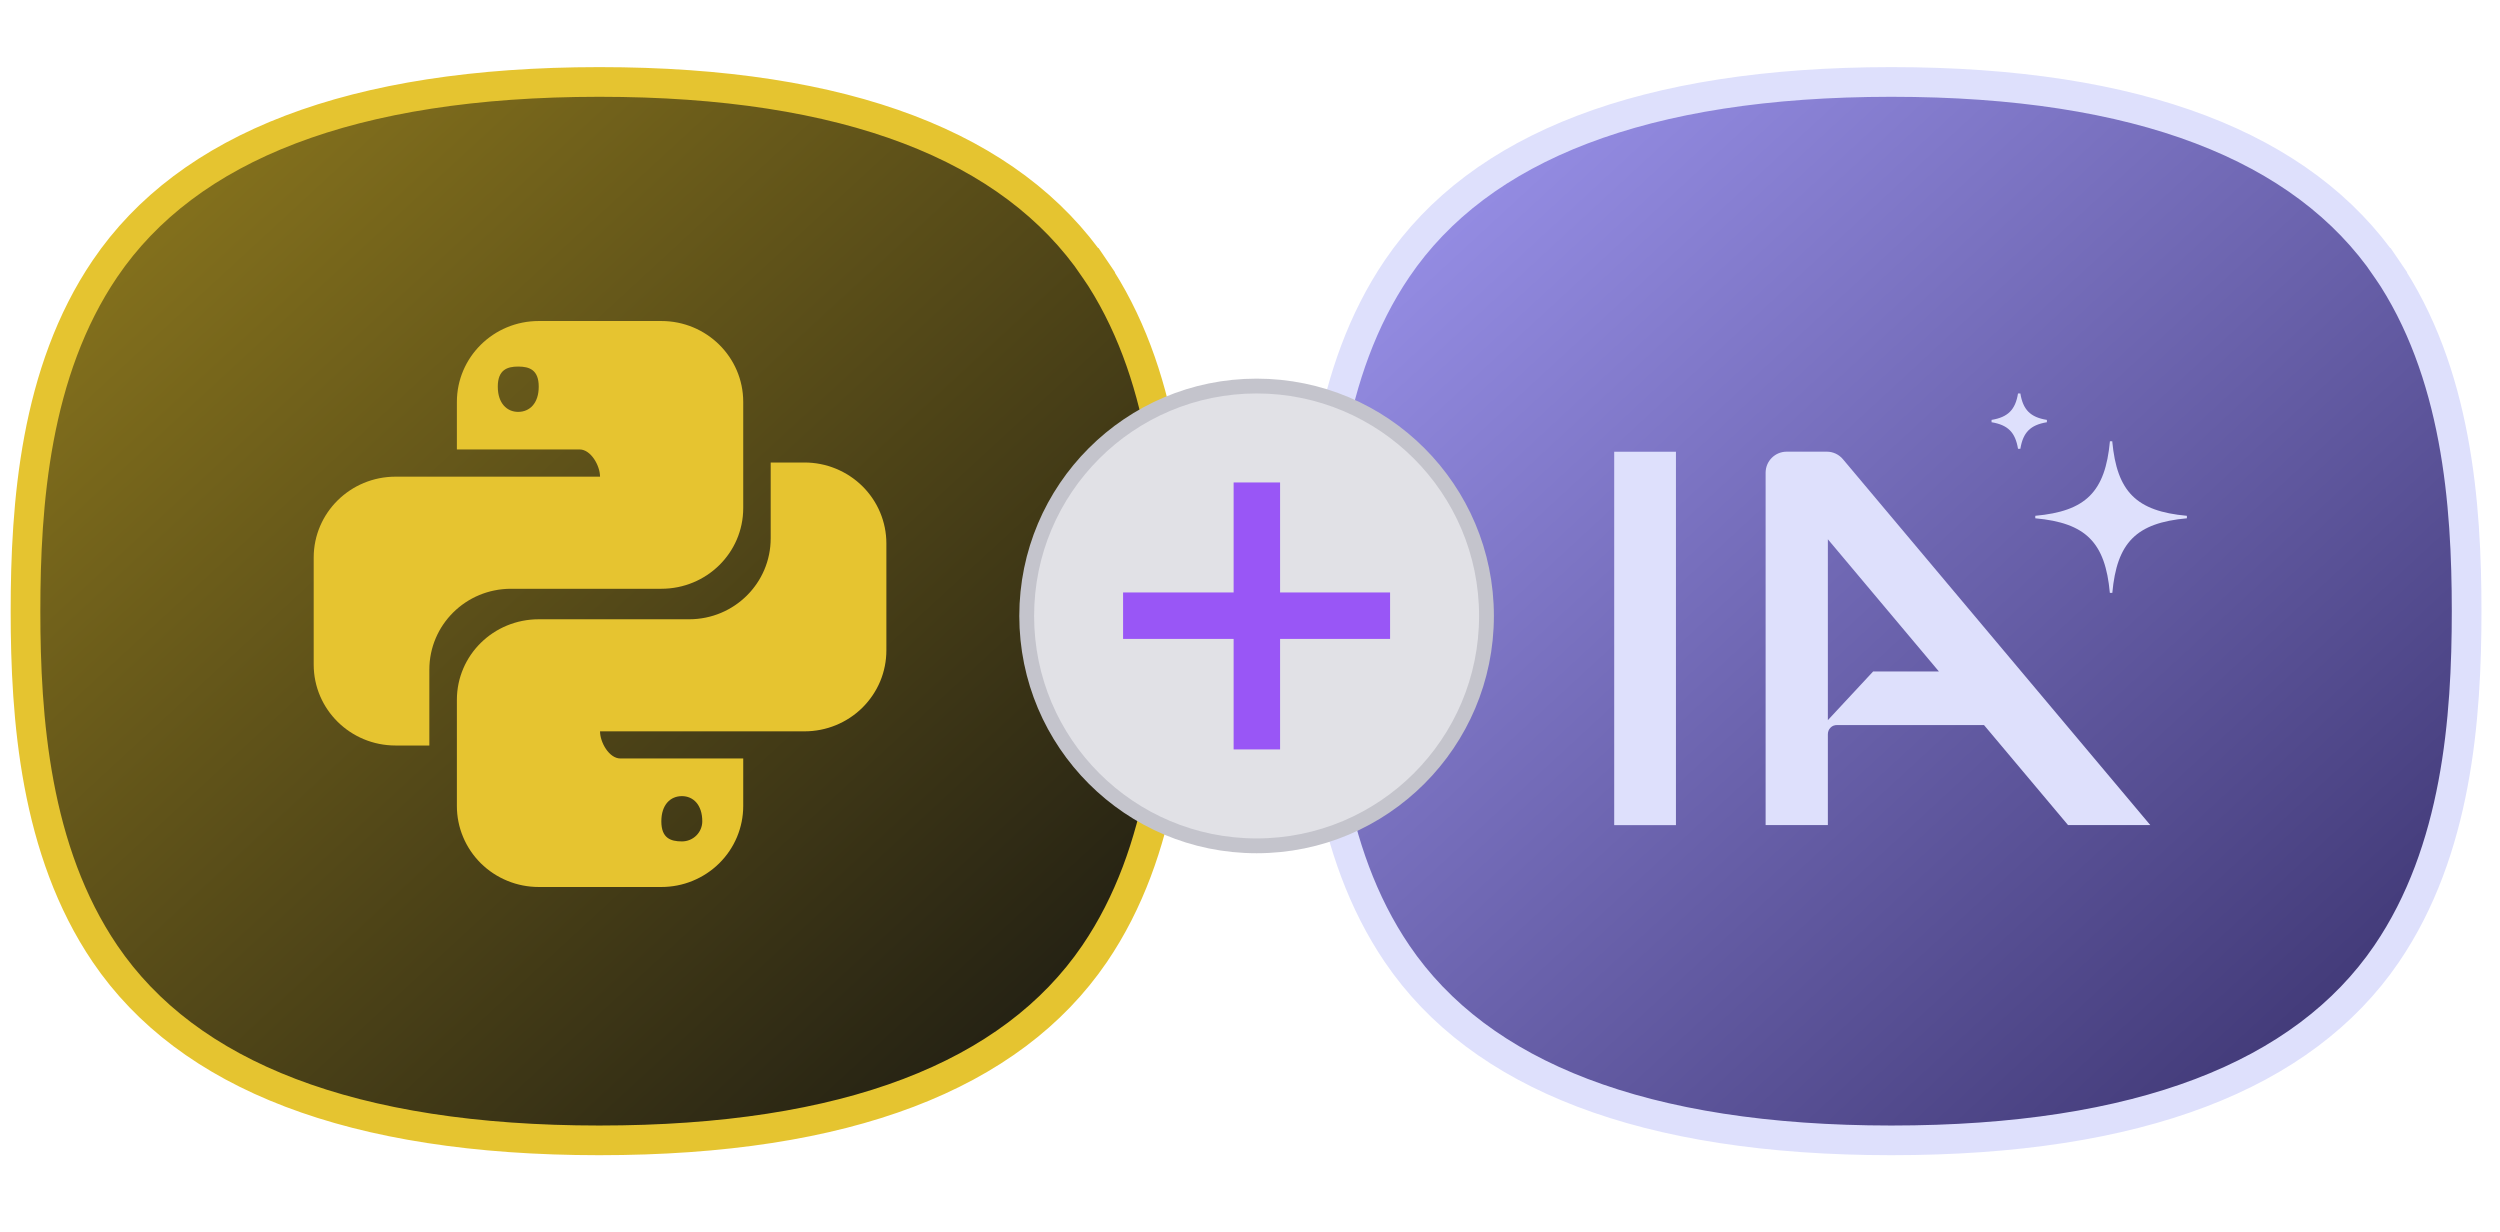 <svg width="69" height="34" viewBox="0 0 69 34" fill="none" xmlns="http://www.w3.org/2000/svg">
<path d="M16.543 31.474L16.532 31.474C16.532 31.474 16.532 31.474 16.532 31.474C9.712 31.472 5.185 29.691 2.899 26.324C0.966 23.476 0.704 19.818 0.704 16.868C0.704 13.919 0.966 10.26 2.899 7.413C5.185 4.046 9.712 2.265 16.532 2.262C16.532 2.262 16.532 2.262 16.532 2.262L16.546 2.262C23.376 2.262 27.913 4.043 30.208 7.41L30.547 7.18L30.208 7.41C32.154 10.264 32.418 13.921 32.418 16.868C32.418 19.815 32.154 23.472 30.209 26.326C27.913 29.693 23.374 31.474 16.543 31.474Z" fill="url(#paint0_linear_6282_137)" stroke="#E5C430" stroke-width="0.819"/>
<path d="M14.869 8.86C13.621 8.86 12.61 9.859 12.61 11.093V12.405H15.999C16.307 12.405 16.561 12.851 16.561 13.156H10.918C9.669 13.156 8.658 14.155 8.658 15.389V18.343C8.658 19.577 9.669 20.576 10.918 20.576H11.85V18.483C11.85 17.249 12.855 16.25 14.104 16.25H18.253C19.502 16.25 20.513 15.257 20.513 14.023V11.093C20.513 9.859 19.502 8.86 18.253 8.86L14.869 8.86ZM14.301 10.117C14.617 10.117 14.869 10.211 14.869 10.672C14.869 11.133 14.617 11.368 14.301 11.368C13.993 11.368 13.739 11.133 13.739 10.672C13.739 10.211 13.993 10.117 14.301 10.117Z" fill="#E6C430"/>
<path d="M21.271 12.765V14.858C21.271 16.092 20.267 17.092 19.019 17.092H14.87C13.621 17.092 12.61 18.083 12.61 19.317L12.61 22.247C12.61 22.54 12.668 22.83 12.782 23.102C12.895 23.373 13.062 23.619 13.271 23.827C13.481 24.034 13.73 24.199 14.005 24.311C14.279 24.424 14.573 24.481 14.87 24.481H18.253C18.55 24.481 18.844 24.424 19.118 24.311C19.392 24.199 19.641 24.034 19.851 23.827C20.061 23.619 20.227 23.373 20.341 23.102C20.454 22.83 20.513 22.54 20.513 22.247V20.934H17.122C16.813 20.934 16.561 20.49 16.561 20.185H22.204C22.501 20.185 22.795 20.128 23.07 20.015C23.344 19.903 23.593 19.738 23.803 19.531C24.012 19.323 24.179 19.077 24.293 18.806C24.406 18.534 24.464 18.244 24.464 17.951V14.998C24.464 14.406 24.226 13.838 23.802 13.419C23.378 13.001 22.804 12.765 22.204 12.765L21.271 12.765ZM13.653 16.291L13.65 16.294C13.66 16.292 13.67 16.292 13.68 16.291H13.653ZM18.821 21.973C19.129 21.973 19.383 22.208 19.383 22.669C19.383 22.816 19.323 22.957 19.218 23.061C19.113 23.165 18.97 23.223 18.821 23.223C18.505 23.223 18.253 23.13 18.253 22.669C18.253 22.208 18.505 21.973 18.821 21.973Z" fill="#E6C430"/>
<path d="M52.205 31.474L52.193 31.474C52.193 31.474 52.193 31.474 52.193 31.474C45.373 31.472 40.846 29.691 38.56 26.324C36.627 23.476 36.365 19.818 36.365 16.868C36.365 13.919 36.627 10.26 38.56 7.413C40.846 4.046 45.373 2.265 52.193 2.262C52.193 2.262 52.193 2.262 52.193 2.262L52.207 2.262C59.037 2.262 63.574 4.043 65.87 7.41L66.208 7.18L65.87 7.41C67.815 10.264 68.079 13.921 68.079 16.868C68.079 19.815 67.815 23.472 65.87 26.326C63.574 29.693 59.035 31.474 52.205 31.474Z" fill="url(#paint1_linear_6282_137)" stroke="#DEE0FC" stroke-width="0.819"/>
<path fill-rule="evenodd" clip-rule="evenodd" d="M56.494 11.654V11.589C56.041 11.517 55.834 11.31 55.762 10.859H55.697C55.625 11.31 55.418 11.515 54.967 11.589V11.654C55.418 11.728 55.623 11.933 55.697 12.386H55.762C55.836 11.933 56.041 11.728 56.494 11.654ZM60.358 14.236V14.305C58.962 14.432 58.427 14.969 58.3 16.363H58.232C58.105 14.969 57.57 14.432 56.174 14.305V14.236C57.57 14.11 58.105 13.575 58.234 12.179H58.298C58.427 13.575 58.962 14.11 60.358 14.236ZM50.865 12.674L59.347 22.771H57.077L54.758 20.011H50.709C50.63 20.011 50.568 20.035 50.522 20.084C50.473 20.132 50.449 20.194 50.449 20.269V22.771H48.731V13.048C48.731 12.726 48.991 12.466 49.313 12.466L50.421 12.466C50.592 12.466 50.755 12.543 50.865 12.674ZM50.449 19.876L51.698 18.533H53.514L50.449 14.884V19.876ZM44.552 12.468V22.771V22.773H46.256V12.468H44.552Z" fill="#DEE0FC"/>
<circle cx="34.682" cy="17" r="6.345" fill="#E1E1E6" stroke="#C4C4CC" stroke-width="0.409"/>
<path d="M34.048 20.684V17.634H30.997V16.352H34.048V13.316H35.33V16.352H38.366V17.634H35.33V20.684H34.048Z" fill="#9956F6"/>
<defs>
<linearGradient id="paint0_linear_6282_137" x1="0.302" y1="1.935" x2="30.207" y2="34.343" gradientUnits="userSpaceOnUse">
<stop stop-color="#947E1E"/>
<stop offset="1" stop-color="#141412"/>
</linearGradient>
<linearGradient id="paint1_linear_6282_137" x1="35.962" y1="1.936" x2="65.936" y2="34.419" gradientUnits="userSpaceOnUse">
<stop stop-color="#A29AF5"/>
<stop offset="1" stop-color="#342C66"/>
</linearGradient>
</defs>
</svg>
